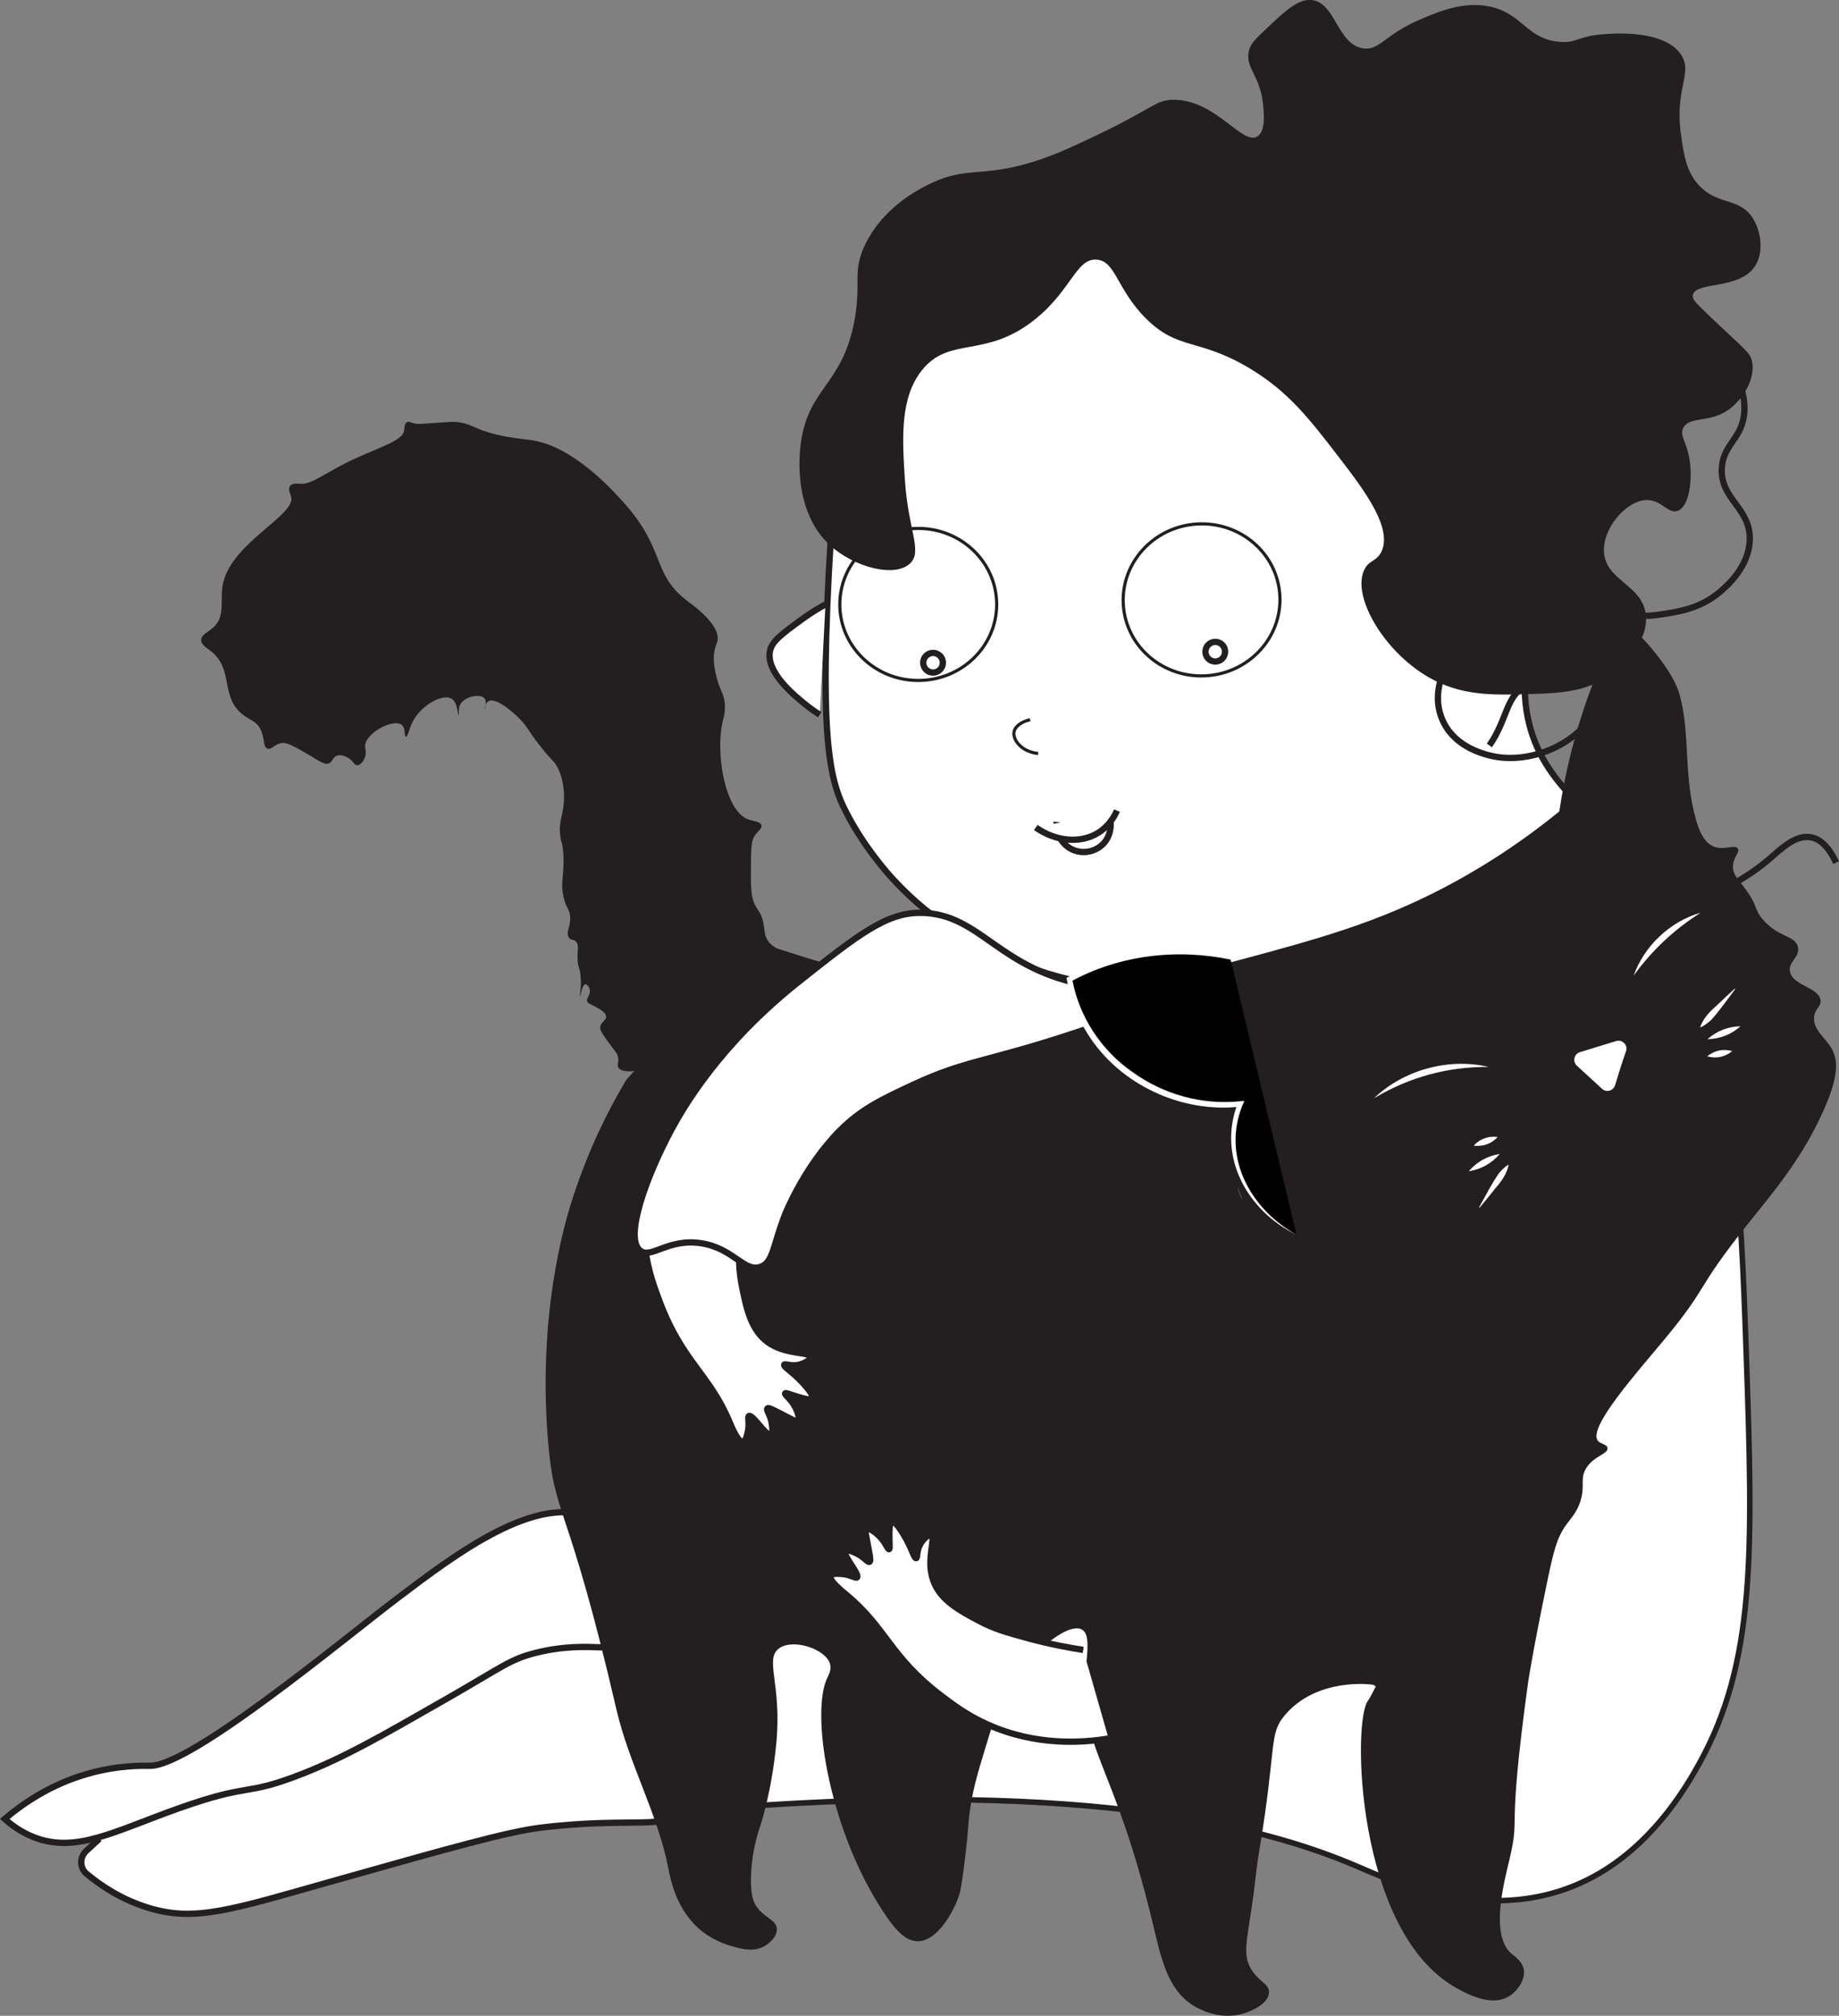 <svg xmlns="http://www.w3.org/2000/svg" id="Layer_2" data-name="Layer 2" viewBox="0 0 291.92 319.8"><rect x="0" y="0" width="291.92" height="319.8" fill="#808080" stroke="none"/><defs><style>      .cls-1 {        fill: none;      }      .cls-1, .cls-2, .cls-3, .cls-4, .cls-5 {        stroke: #231f20;        stroke-miterlimit: 10;      }      .cls-2 {        stroke-width: .5px;      }      .cls-2, .cls-3, .cls-4, .cls-5, .cls-6 {        fill: #fff;      }      .cls-7, .cls-6, .cls-8 {        stroke-width: 0px;      }      .cls-4 {        stroke-width: .88px;      }      .cls-5 {        stroke-width: .92px;      }      .cls-8 {        fill: #231f20;      }    </style></defs><g id="Layer_1-2" data-name="Layer 1"><g><g><ellipse class="cls-5" cx="126.47" cy="259.58" rx="15.84" ry="12.13"></ellipse><path class="cls-3" d="m236.42,118.26c2.99-4.24,2.54-8.18,6.26-9.7,2.38-.97,4.15-.01,6.26-1.66,2.26-1.76,2.61-4.73,2.68-5.36.5-4.31-2.24-8.97-5.87-10.72-6.09-2.95-12.5,4.54-15.06,2.55-3.87-3,11.42-18.98,8.43-34.34-3.31-16.96-27.91-27.95-45.96-29.36-16.58-1.3-30.4,5.29-34.72,7.4-6.09,2.98-10.73,6.33-13.91,8.94-1.66,1.79-3.96,4.56-6.13,8.3-4.5,7.77-5.51,14.75-6.51,30.89-2.02,32.67-.05,38.84,2.43,43.66,2.89,5.62,6.67,9.79,7.53,10.72,6.51,7.05,13.37,10.32,16.98,12,19.87,9.24,37.97,4.55,55.53,0,3.69-.96,2.62-1.88,8.04-4.98,4.78-2.73,29.5-5.98,31.53-12.77,1.37-4.58-8.5-7.83-11.23-19.15-1.34-5.54-.36-10.5.51-13.53"></path><path class="cls-3" d="m15.78,291.71l-2.1,1.94c-1.06.99-1.05,2.7.07,3.62,2.32,1.94,5.52,4.04,9.6,5.33,7.66,2.42,13.38.36,30.51-4.47,17.78-5.01,26.67-7.52,31.91-8.17,14.84-1.84,20.53.67,23.49-3.19,2.71-3.54,2.4-11.45-10.47-30.51"></path><path class="cls-3" d="m94.33,240.94c-8.93-4.29-21.93,5.56-31.28,12.64-8.23,6.23-32.63,26.55-39.19,26.55-1.08,0-5.01-.14-9.96,1.28-6.03,1.72-10.42,4.84-13.15,7.15,1.01.91,2.57,2.12,4.72,2.94,6.64,2.53,12.64-.97,22.85-4.6,11.86-4.21,10.25-1.8,19.66-5.49,6.72-2.64,12.1-5.72,22.85-11.87,9.08-5.2,10.07-6.25,14.04-7.28,9.18-2.36,13.97.69,16.47-2.3,3.33-3.98.04-15.63-7.02-19.02Z"></path><path class="cls-4" d="m254.51,132.9c3.51,4.26,8.28,10.86,12.51,20.09,8.51,18.56,9.26,35.57,10.17,61.62,1.1,31.57,1.51,49.16-7.56,65.36-1.76,3.14-6.5,11.42-14.86,16.68-16.07,10.12-33.89,1.77-39.62-.68-18-7.69-49.71-13.96-110.22-8.3"></path><path class="cls-8" d="m202.84,196.81c-2.35.28-7.3-7.47-7.06-12.77.13-2.85,1.48-4.72.68-8.26-.16-.73-.65-2.58-1.96-4.34-2.43-3.29-5.47-3.26-12.09-6.04-3.57-1.5-9.8-4.12-9.53-6.21.15-1.2,2.4-1.93,4.51-2.38,4.36-.86,10.88-2.25,18.72-4.34,12.94-3.46,22.42-6.04,33.28-11.74,4.49-2.36,10.94-6.15,18.13-12,.9-6.02,2.43-12.42,4.85-19.02,3.69-10.05,6.38-10.47,6.38-10.47,0,0,6.58,6.11,7.91,11.11,1.69,6.34.53,12.51,2.55,19.66.42,1.49,1.18,3.72,2.94,4.34,1.58.56,3.24-.43,3.7.26.4.59-.78,1.41-.77,2.94.01,1.26.83,1.91,2.04,3.57,2.01,2.76,1.27,3.06,2.68,4.72,2.49,2.94,5.28,2.55,5.62,4.47.29,1.6-1.59,2.24-1.28,3.83.45,2.29,4.66,2.48,4.85,4.6.09,1.02-.86,1.22-1.02,2.55-.25,2.06,1.83,3.35,2.81,5.11,1.21,2.16.79,5.09-1.4,9.96-3.42,7.59-7.96,12.85-11.87,17.74-8.7,10.88-6,9.6-13.4,18.51-4.31,5.19-12.11,13.9-10.47,15.96.43.54,1.44.53,1.53,1.15.14.97-2.28,1.26-3.45,3.32-.9,1.58-.13,2.55-.77,4.85-.52,1.89-1.5,2.86-2.3,3.96-1.49,2.07-2,4.02-3.11,9.36-2.43,11.79-2.98,15.74-2.98,15.74-3.49,25.36-1.13,20.34-2.98,28.17-.86,3.62-3.06,11.89.34,14.81.56.48,1.74,1.22,1.96,2.55.27,1.66-1.07,3.54-2.55,4.34-2.83,1.53-6.64-.6-8.17-1.45-16.01-8.93-16.55-42.77-13.96-45.62.15-.17,1.19-2.21,1.19-2.21,0,0-.34-.24-.43-.26-.57-.12-8.96-1.08-13.96,4.77-2.67,3.12-1.25,4.53-4.17,21.96-.47,2.79-.68,5.62-1.11,8.43-.86,5.67-1.41,7.71-.17,9.87,1.2,2.08,2.98,2.39,2.89,3.83-.1,1.71-2.72,2.97-4.43,3.4-3.74.96-7.05-1.04-7.57-1.36-4.19-2.61-5.13-7.57-6.55-13.45-6.23-25.74-11.6-27.14-10.55-39.74.23-2.81.75-5.71-.6-6.47-2.38-1.35-9.53,4.61-12.85,11.66-.89,1.88-1.47,3.8-2.64,7.66-.98,3.24-1.7,5.6-2.21,8.85-.45,2.84-.23,3.11-.85,8.09-.43,3.44-.65,5.19-1.11,6.38-.95,2.51-3.4,6.8-6.38,6.81-2.05,0-3.63-2-4.85-3.74-9.16-13.11-12.35-32.65-9.45-38.21.13-.26.61-1.12.36-2.04-.66-2.35-5.84-4.11-8.1-2.47-2.35,1.71.48,5.66-.43,15.06-.74,7.73-2.47,12.85-2.47,12.85-.31.93-1.33,3.86-1.53,7.74-.18,3.48.46,4.65.68,5.02,1.25,2.1,3.32,2.29,3.4,3.83.08,1.42-1.6,2.52-1.79,2.64-1.83,1.16-4.05.5-5.7,0-2.81-.84-4.59-2.42-4.94-2.72-3.63-3.27-4.48-7.97-4.77-9.45-1.69-8.7-6.26-16.64-8.26-25.28-7.86-33.93-9.86-30.02-10.89-42.98-1.57-19.58,2.59-33.73,3.57-36.94,2.63-8.55,6.08-15.26,8.85-19.92l1.28-1.44c-1.65.16-2.26-.17-2.49-.54-.27-.44.08-.8-.06-1.63-.11-.64-.38-.84-1.44-2.27-1.4-1.91-1.43-2.25-1.4-2.49.09-.91,1.03-1.09.93-1.79-.09-.59-.87-1.03-1.82-1.56-.77-.43-1.03-.43-1.15-.73-.23-.61.59-1.12.38-1.95-.1-.41-.43-.83-.7-.8-.54.06-.73,1.9-.83,1.88-.1-.02.27-1.53.06-3.38-.14-1.26-.37-1.12-.45-2.27-.11-1.59.3-2.39-.26-3-.39-.42-.69-.16-1.05-.54-.83-.87.64-2.37-.06-4.28-.2-.53-.46-.81-.73-1.76-.08-.27-.21-.76-.29-1.37-.12-.95-.04-1.58.03-2.43.12-1.47.23-2.98-.03-4.66-.15-.95-.24-.81-.35-1.6-.3-2.02.25-3.15.48-4.76.06-.42.45-3.4-.86-6.1-.6-1.25-.87-.99-3.06-3.83-1.85-2.39-1.7-2.63-2.84-3.83-1.56-1.65-4.13-3.63-5.17-2.97-.6.38-.6,1.57-.64,1.56-.05-.01.56-1.42.03-2.04-.66-.78-3.14-.32-3.83.99-.4.75-.13,1.64-.26,1.66-.18.03-.12-1.98-1.12-2.59-1.4-.85-4.96,1.06-6.26,3.83-.47,1-.7,2.24-.99,2.2-.3-.03,0-1.35-.67-1.88-1.3-1.05-5.78,1.3-5.81,3.38,0,.49.23.89.03,1.6-.18.64-.71,1.44-1.28,1.44-.52,0-.56-.69-1.5-1.21-.24-.13-.99-.55-1.69-.32-.72.24-.68.94-1.28,1.21-.65.3-1.36-.23-3.16-1.31-3.26-1.95-3.89-1.97-4.31-1.91-1.25.17-1.68,1.17-2.33.89-.74-.31-.35-1.69-1.12-3.13-.7-1.31-1.66-1.35-2.87-2.33-3.45-2.8-1.37-7.12-4.88-9.93-.71-.57-1.65-1.07-1.63-1.85.02-.88,1.22-1.27,2.07-2.11,1.72-1.69.96-4.1,1.31-6.38,1.04-6.87,11.94-11.33,10.88-14.33-.1-.3-.51-1.11-.16-1.6.35-.48,1.24-.37,1.47-.35,1.9.17,3.68-1.45,7.56-3.38,4.78-2.38,8.92-3.32,9.1-5.14.02-.24.03-1.07.48-1.28.27-.12.54.06.99.19.47.14.81.13,1.91.06,3.41-.21,4.22-.39,5.46-.19,1.12.18,1.83.54,2.49.83,3.61,1.58,7.23,1.72,9.03,2.01,6.46,1.03,12.47,7.65,14.39,9.77,6.95,7.65,4.37,11.36,10.34,15.83.9.67,5.19,3.75,4.63,6.26-.09.42-.29.66-.45,1.47-.12.61-.28,1.81.26,4.02.62,2.57,1.27,2.81,1.37,4.56.07,1.22-.19,2.11-.32,2.62-1.22,4.93.29,14.34,4.09,15.64.73.25,1.91.32,2.04.93.11.48-.53.86-1.02,1.56-.48.69-.61,1.38-.64,3.89-.04,3.75-.06,5.62.51,6.89.55,1.23.94,1.27,1.31,2.52.43,1.47.16,2.38.86,3.42.44.65,1.03,1.03,1.47,1.24,23.64,7.67,38.31,9.97,47.62,10.5.85.05,17.06,5.01,24.55,7.19,8.31,2.41-1.94,15.38,1.5,21.85,4.31,8.12,8.87,6.38,5.74,6.75Z"></path><path class="cls-6" d="m218.1,174.24c4.68-4.5,11.87-6.47,18.19-4.98-6.5-.04-12.62,1.63-18.19,4.98h0Z"></path><path class="cls-6" d="m259.33,154.77c1.66-4.7,5.8-8.6,10.6-9.96-4.21,2.69-7.66,5.91-10.6,9.96h0Z"></path><path class="cls-3" d="m171.95,261.75c-2.18-.33-5.25-.89-8.85-1.87-3.32-.91-5.27-1.45-7.66-2.72-3.09-1.64-6.22-3.3-7.32-6.47-1.18-3.38.53-6.85-.34-7.15-.45-.16-1.23.68-1.62,1.3-.73,1.18-.46,2.31-.73,2.36-.34.06-.71-1.67-1.98-3.73-.35-.56-1.38-2.25-1.88-2.07-.42.15-.4,1.61-.38,2.9.01.89.09,1.42-.06,1.47-.24.07-.56-1.18-1.76-2.27-.47-.43-1.48-1.19-1.85-.93-.27.19-.06.84.41,3.42.22,1.21.29,1.68.1,1.79-.3.16-.82-.78-2.2-1.4-.35-.16-1.36-.62-1.63-.32-.53.59,2.32,3.7,1.85,4.18-.23.23-.97-.43-2.49-.54-.5-.04-1.52-.11-1.72.29-.35.68,1.86,2.47,2.43,2.94,6.42,5.28,7.01,9.89,15.06,16.02,1.92,1.46,4.18,3.18,7.5,4.66,7.69,3.42,15.03,2.88,19.15,2.2"></path><path class="cls-1" d="m291.46,136.85c-.75-1.63-1.99-3.59-3.91-4-2.5-.53-4.86,1.85-6.72,3.45-2.89,2.47-7.47,5.48-14.72,7.53"></path><ellipse class="cls-2" cx="145.76" cy="95.89" rx="12.45" ry="12.06"></ellipse><path class="cls-2" d="m203.16,94.46c.38,6.65-4.88,12.36-11.74,12.75-6.86.39-12.73-4.68-13.11-11.33s4.88-12.36,11.74-12.75c6.86-.39,12.73,4.68,13.11,11.33Z"></path><path class="cls-2" d="m163.52,114.18c-1.28.27-2.37,1.01-2.55,1.91-.26,1.28,1.2,3.19,3.83,3.45"></path><path class="cls-3" d="m167.74,130.39c-.18,1.93.92,3.76,2.68,4.47,1.72.7,3.7.17,4.85-1.15,1.12-1.28,1.05-2.84,1.02-3.19"></path><path class="cls-3" d="m131.03,95.89c-.94.51-2.3,1.3-3.83,2.43-3.12,2.28-4.67,3.42-4.98,4.98-.66,3.39,3.91,7.07,5.74,8.55.87.7,1.65,1.21,2.17,1.53"></path><circle class="cls-3" cx="148.11" cy="105.14" r="1.56"></circle><circle class="cls-3" cx="192.91" cy="103.39" r="1.56"></circle><path class="cls-3" d="m164.42,131.28c3.17,2.22,7.02,2.58,9.83.89,1.77-1.07,2.66-2.67,3.06-3.57"></path><g><path class="cls-8" d="m261.4,79.33c2.38-.04,3.41,2.3,4.94,1.7,1.85-.73,2.33-4.93,1.87-8-.45-3.03-1.63-3.84-1.02-5.11.94-1.95,4.07-.74,7.15-2.89,2.36-1.65,4.43-5.07,3.74-7.83-.34-1.36-1.14-1.73-6.98-7.32-2.02-1.93-2.5-2.44-2.38-3.06.41-2.22,7.41-.8,9.87-4.6,1.45-2.23.98-5.7-.51-7.83-2.16-3.08-5.38-1.8-8.34-4.94-2.05-2.17-2.44-4.82-2.89-8-1.08-7.49,1.94-9.83,0-12.77-2.7-4.08-11.04-3.37-12.6-3.23-3.87.33-3.92,1.4-6.64,1.19-5.3-.41-5.89-4.54-11.23-5.62-4.1-.83-7.88.77-10.89,2.04-5.71,2.41-6.52,5.07-9.19,4.6-4.11-.73-4.31-7.38-8.17-7.66-2.11-.15-4.08,1.7-6.98,4.43-1.74,1.64-2.61,2.46-2.89,3.57-.68,2.69,1.75,4.02,2.21,8.34.17,1.53.48,4.41-.85,5.28-2.42,1.58-6.63-5.91-13.45-5.79-2.78.05-3.02,1.31-12.08,5.62-3.27,1.55-5.49,2.61-8.17,3.57-9.71,3.51-12.08,1.04-18.55,4.26-1.71.85-7.23,3.68-10.04,9.53-2.11,4.38-.56,6.04-1.7,12.09-1.93,10.25-7.32,10.58-8.51,19.4-.24,1.79-1.23,10.8,4.6,16.17,3.85,3.55,10.38,5.24,12.77,2.89,1.98-1.94-.34-5.24-.85-13.28-.41-6.42-.83-12.94,2.72-17.36,4.38-5.45,10.02-1.76,17.87-8,5.85-4.65,6.6-9.79,9.87-9.53,3.03.24,3.14,4.7,7.83,9.36,5.12,5.08,8.3,3.05,16.34,7.83,6.26,3.72,9.62,8.1,14.64,14.64,3.71,4.83,8.29,10.94,6.3,14.64-.76,1.42-1.79,1.17-2.55,2.55-2.26,4.06,2.8,12.98,10.04,17.19,5.19,3.02,10.25,2.88,15.83,2.72,5.04-.14,9.87-.27,13.96-3.74.88-.75,5.26-4.47,4.77-8.85-.54-4.77-6.3-5.34-6.64-9.87-.29-3.88,3.58-8.29,6.81-8.34Z"></path><path class="cls-1" d="m274.34,57.71c1.29,1.8,2.77,4.5,2.55,7.66-.29,4.23-3.32,5.01-3.57,8.85-.33,5.03,4.68,6.34,4.43,11.57-.2,4.17-3.58,7.11-4.6,8-3.18,2.77-6.75,3.29-9.87,3.74-4.83.7-6.13-1.16-7.83,0-3.35,2.29.97,8.95-2.21,15.15-2.84,5.52-10.64,8.77-16.85,7.15-1.21-.32-5.73-1.49-7.49-5.79-2.01-4.88,1.29-9.55,1.53-9.87"></path></g><path class="cls-3" d="m118.08,186.94c-.31,2.19-.65,5.28-.73,9.02-.08,3.44-.11,5.46.43,8.12.69,3.43,1.4,6.9,4.11,8.86,2.91,2.09,6.71,1.45,6.76,2.36.02.48-1,.99-1.7,1.18-1.34.36-2.35-.22-2.47.03-.15.31,1.39,1.16,3.02,2.96.44.49,1.77,1.97,1.45,2.4-.26.36-1.66-.07-2.89-.46-.85-.27-1.34-.49-1.43-.36-.14.21.97.88,1.67,2.33.28.57.72,1.75.36,2.04-.26.21-.82-.18-3.16-1.37-1.09-.56-1.53-.76-1.69-.6-.24.24.51,1.01.72,2.51.05.38.2,1.48-.16,1.65-.72.34-2.89-3.28-3.48-2.97-.29.15.14,1.05-.19,2.54-.11.49-.33,1.49-.77,1.57-.76.14-1.84-2.48-2.12-3.16-3.23-7.66-7.48-9.54-11.06-19.01-.85-2.26-1.86-4.91-2.33-8.52-1.09-8.35,1.53-15.23,3.35-18.98"></path><path class="cls-3" d="m146.25,144.82c-5.51-.12-10.14,3.55-19.4,10.89-12.53,9.92-18.29,19.85-20.26,23.49-3.87,7.19-7.62,17.2-4.94,19.23,1.74,1.32,4.44-2.03,9.7-1.19,5.1.81,6.76,4.63,9.36,3.74,2.07-.7,1.98-3.44,3.92-8.34,0,0,2.98-7.55,8.68-13.28,3.38-3.4,6.62-4.94,11.74-7.32,8.17-3.79,11.42-3.55,24.51-7.83,6.92-2.26,14.55-4.76,14.3-6.3-.2-1.18-4.87-.52-10.89-1.53-14.57-2.45-17.13-11.37-26.72-11.57Z"></path><path class="cls-6" d="m258.1,166.8c-.59,1.67-1.26,3.83-1.73,5.37-.27.9-1.38,1.2-2.07.56l-3.99-3.66c-.72-.66-.45-1.86.49-2.15l5.74-1.76c1-.31,1.92.65,1.57,1.63Z"></path><g><path class="cls-7" d="m195.35,152.24c-3.84-.9-10.44-1.86-18.06.16-2.97.79-5.48,1.87-7.52,2.94.31,1.71.98,4.39,2.59,7.28,4.72,8.5,13.24,11.16,14.84,11.63,1.98.58,5.35,1.29,9.67.87-.65,1.69-1.4,4.43-.97,7.71,1.11,8.4,8.99,12.59,9.91,13.06"></path><path class="cls-6" d="m195.35,152.24c-8.53-1.8-17.7-.72-25.38,3.48,0,0,.22-.45.22-.45,1.06,5.96,4.59,11.35,9.56,14.79,4.9,3.56,11.05,5.27,17.09,4.65,0,0,.69-.06.69-.06-3.85,8.35.67,17.03,8.3,21.25-7.84-3.76-12.67-12.45-9.33-20.91,0,0,.43.57.43.57-9.34,1.07-19.15-3.45-24.2-11.42-1.76-2.73-2.9-5.82-3.43-9.01,7.92-4.22,17.41-5.2,26.05-2.87h0Z"></path></g></g><path class="cls-6" d="m269.89,162.92c.5-1.36,1.42-2.35,2.48-3.27.98-.95,1.98-1.88,3-2.8l.07.07c-1.24,1.63-2.41,3.34-3.77,4.85-.51.46-1.04.89-1.7,1.21,0,0-.07-.07-.07-.07h0Z"></path><path class="cls-6" d="m271.04,164.86c1.49-1.31,3.26-2.01,5.25-2.05-1.49,1.32-3.26,2-5.25,2.05h0Z"></path><path class="cls-6" d="m271,167.58c1.17-.94,2.53-1.23,3.98-.83-1.17.95-2.53,1.23-3.98.83h0Z"></path><path class="cls-6" d="m239.47,184.84c-.31,1.41-1.09,2.52-2.01,3.57-.84,1.07-1.71,2.13-2.59,3.18l-.08-.06c1.01-1.78,1.93-3.63,3.08-5.31.44-.52.91-1.03,1.52-1.43,0,0,.08.06.08.06h0Z"></path><path class="cls-6" d="m238.07,183.07c-1.3,1.51-2.95,2.43-4.92,2.74,1.3-1.51,2.96-2.43,4.92-2.74h0Z"></path><path class="cls-6" d="m237.75,180.38c-1.03,1.09-2.34,1.56-3.83,1.37,1.03-1.1,2.34-1.56,3.83-1.37h0Z"></path></g></g></svg>